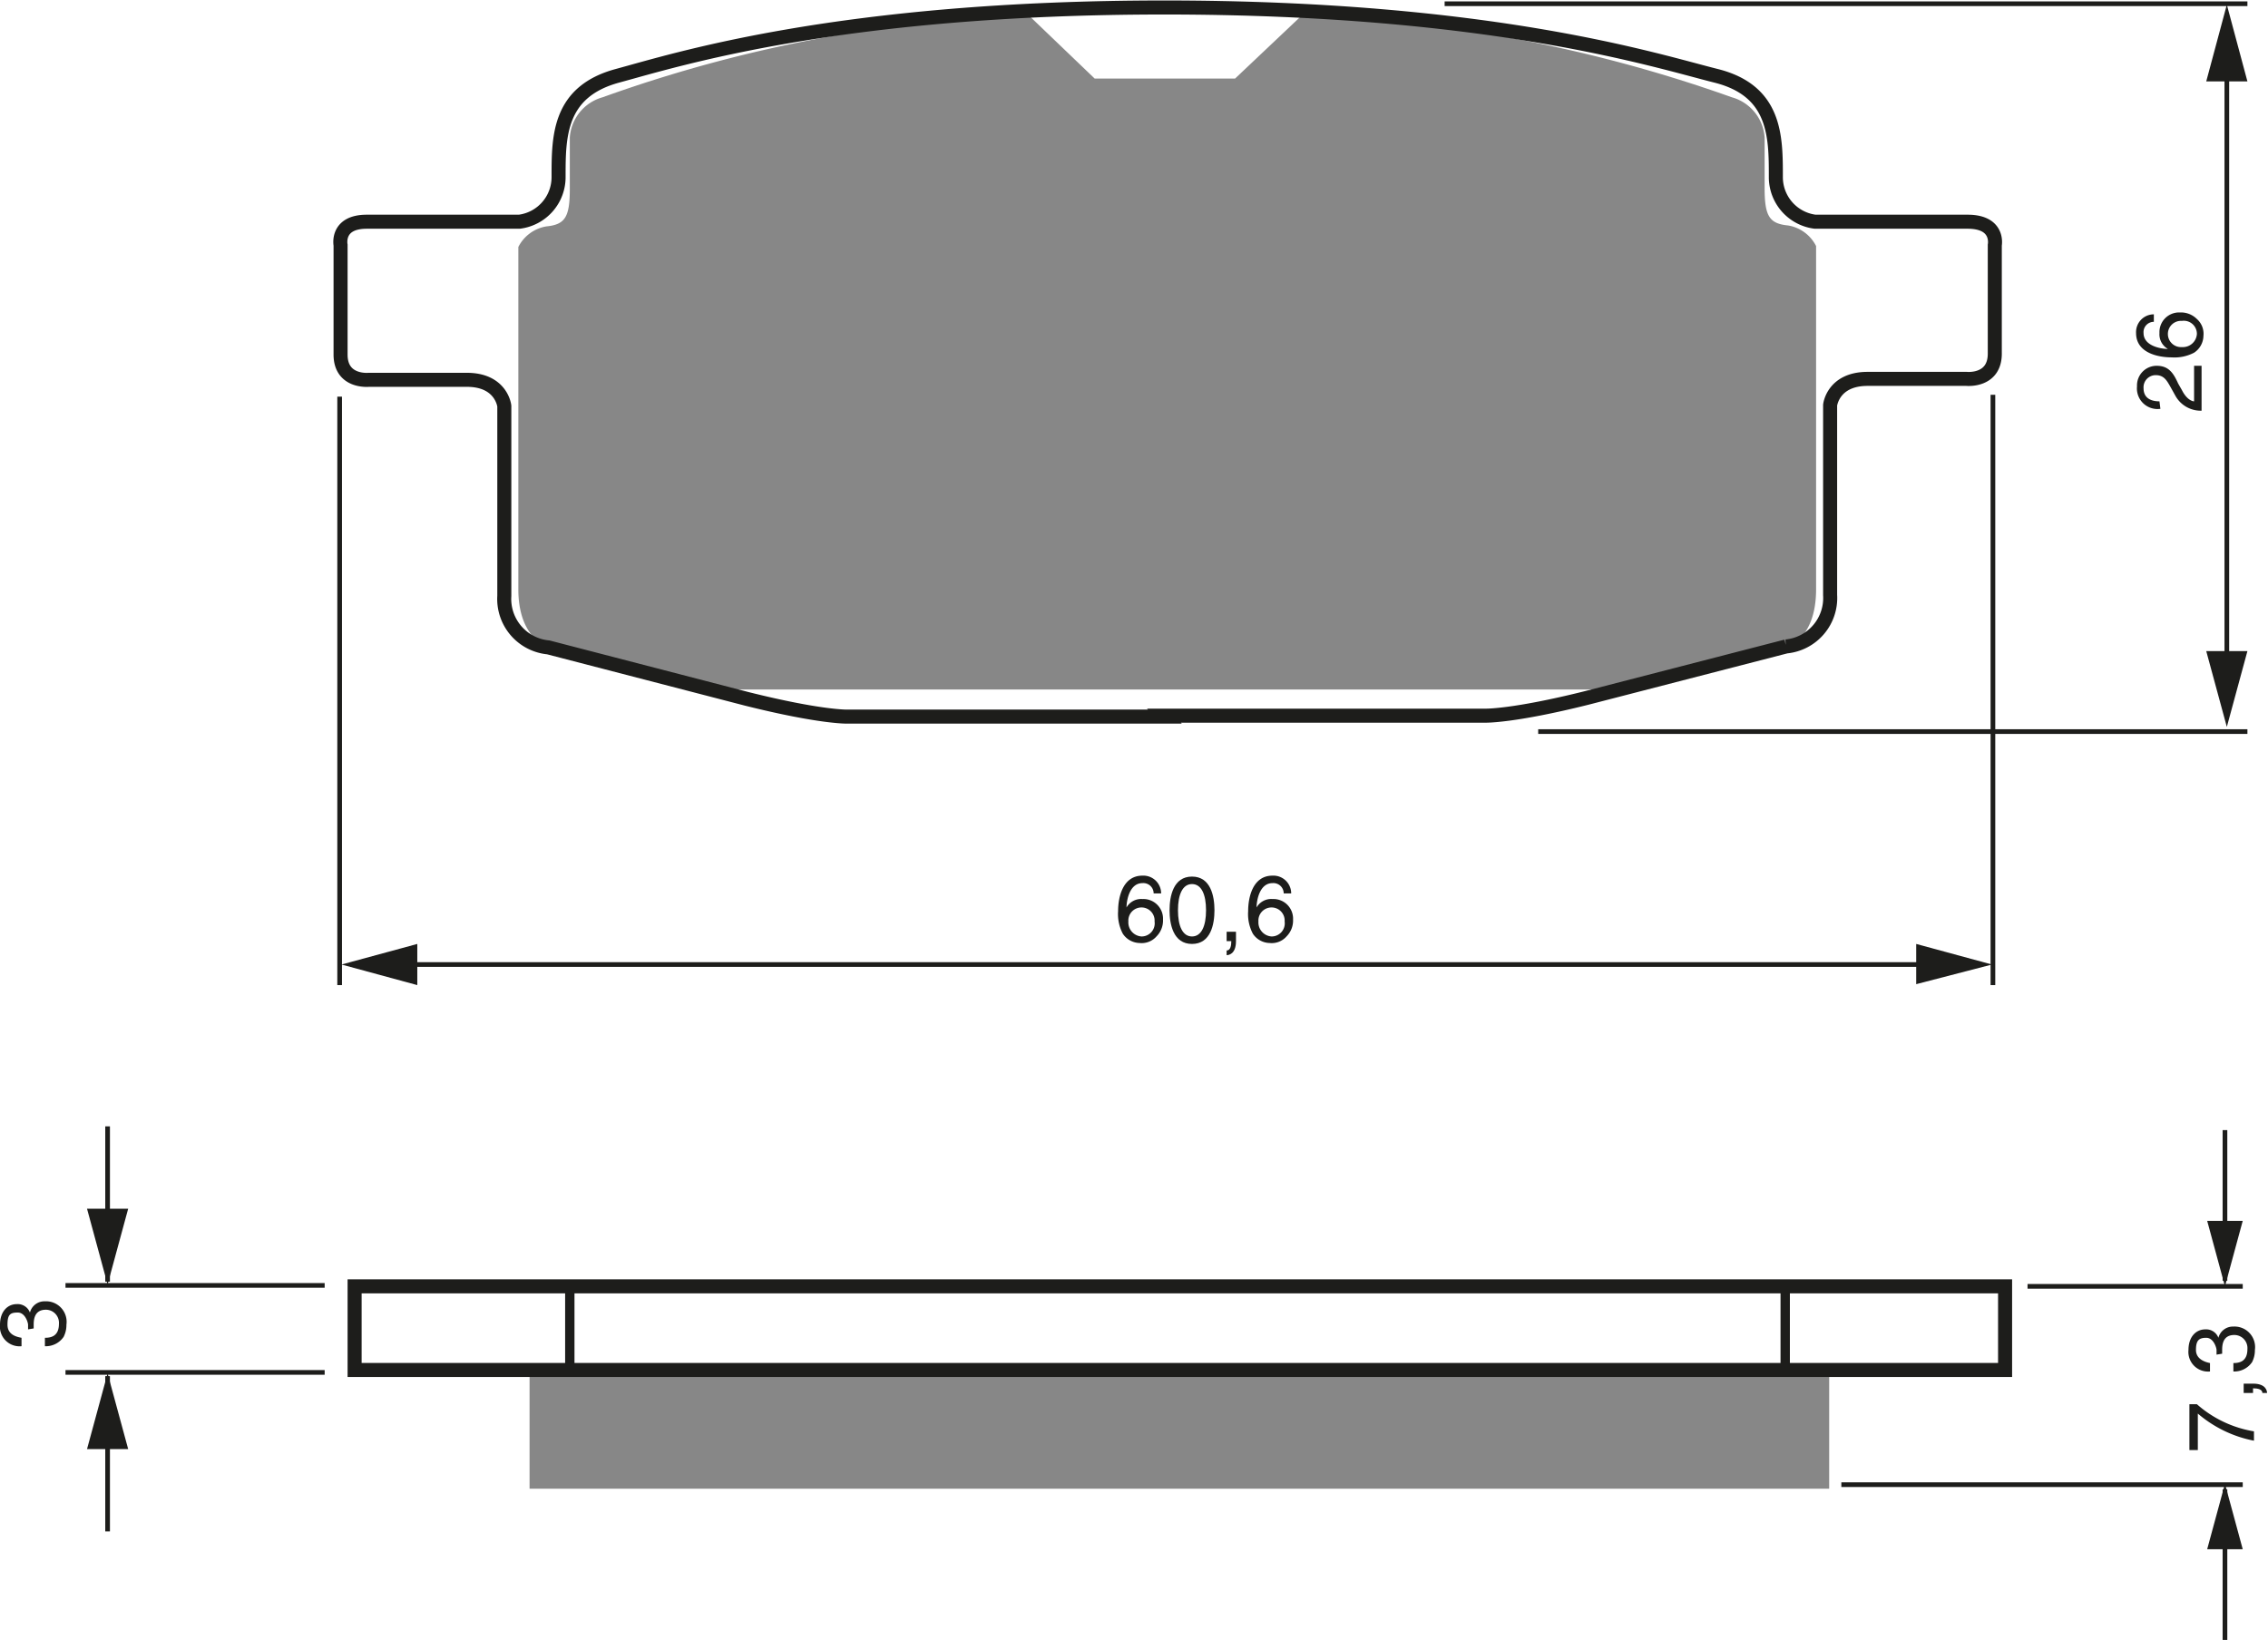 <?xml version="1.0" encoding="UTF-8"?><svg xmlns="http://www.w3.org/2000/svg" width="2424" height="1753" viewBox="0 0 242.4 175.3"><defs><style>.a{fill:#878787;}.b,.d,.e{fill:none;stroke:#1d1d1b;}.b{stroke-width:0.5px;}.c{fill:#1d1d1b;}.e{stroke-width:1.5px;}</style></defs><title>114</title><rect width="100%" height="100%" fill="white"/><path class="a" d="M276.4,136.7h46.7l19.8-4.5s3.2-.8,3.2-6.2V89.3a4.1,4.1,0,0,0-3-2.2c-2-.2-2.5-1-2.5-4V77.7a4.8,4.8,0,0,0-3.5-4.3,152.5,152.5,0,0,0-24.5-6.5,175.7,175.7,0,0,0-21.2-2.5l-7.4,7H269l-7.3-7a172.9,172.9,0,0,0-21,2.5,150.2,150.2,0,0,0-24.3,6.5,4.8,4.8,0,0,0-3.5,4.3v5.5c0,3-.5,3.8-2.5,4a4.1,4.1,0,0,0-3,2.2V126c0,5.3,3.2,6.2,3.2,6.2l19.7,4.5h46.2Z" transform="translate(-152 -63)"/><line class="b" x1="207.9" y1="103.1" x2="41.9" y2="103.1"/><polygon class="c" points="44.6 100.9 36.5 103.1 44.6 105.3 44.6 100.9"/><polygon class="c" points="204.8 105.2 212.9 103.1 204.8 100.9 204.8 105.2"/><line class="b" x1="36.3" y1="42.4" x2="36.3" y2="105.3"/><line class="b" x1="213" y1="42.2" x2="213" y2="105.3"/><path class="c" d="M275.3,158.5a1.1,1.1,0,0,0-1.2-1.1c-1.4,0-1.7,1.9-1.7,2.6h0a1.8,1.8,0,0,1,1.7-.9,2.1,2.1,0,0,1,2.2,2.2,2.4,2.4,0,0,1-.7,1.8,2.1,2.1,0,0,1-1.8.7,2.2,2.2,0,0,1-1.8-1,4.5,4.5,0,0,1-.5-2.4c0-1.5.5-3.8,2.6-3.8a1.9,1.9,0,0,1,2,1.9Zm-1.3,4.6a1.4,1.4,0,0,0,1.4-1.6,1.4,1.4,0,0,0-1.4-1.5,1.4,1.4,0,0,0-1.4,1.5A1.5,1.5,0,0,0,274,163.1Z" transform="translate(-152 -63)"/><path class="c" d="M279.4,163.9c-2,0-2.4-2.1-2.4-3.6s.4-3.6,2.4-3.6,2.4,2.1,2.4,3.6S281.4,163.9,279.4,163.9Zm0-6.4c-1,0-1.5,1.1-1.5,2.8s.5,2.8,1.5,2.8,1.5-1.1,1.5-2.8S280.4,157.5,279.4,157.5Z" transform="translate(-152 -63)"/><path class="c" d="M283.1,162.6h1v1c0,1.4-.8,1.5-1,1.5v-.5c.4,0,.5-.5.5-1h-.5Z" transform="translate(-152 -63)"/><path class="c" d="M289.2,158.5a1.1,1.1,0,0,0-1.2-1.1c-1.4,0-1.7,1.9-1.7,2.6h0a1.8,1.8,0,0,1,1.7-.9,2.1,2.1,0,0,1,2.2,2.2,2.4,2.4,0,0,1-.7,1.8,2.1,2.1,0,0,1-1.8.7,2.2,2.2,0,0,1-1.8-1,4.5,4.5,0,0,1-.5-2.4c0-1.5.5-3.8,2.6-3.8a1.9,1.9,0,0,1,2,1.9Zm-1.3,4.6a1.4,1.4,0,0,0,1.4-1.6,1.4,1.4,0,0,0-1.4-1.5,1.4,1.4,0,0,0-1.4,1.5A1.5,1.5,0,0,0,287.9,163.1Z" transform="translate(-152 -63)"/><line class="b" x1="240.2" y1="0.4" x2="154.4" y2="0.4"/><line class="b" x1="240.2" y1="78.2" x2="164.4" y2="78.2"/><line class="b" x1="238" y1="6.4" x2="238" y2="71.9"/><polygon class="c" points="235.8 69.6 238 77.7 240.2 69.6 235.8 69.6"/><polygon class="c" points="240.2 8.7 238 0.5 235.8 8.7 240.2 8.7"/><path class="c" d="M382.9,106.7a2.2,2.2,0,0,1-2.5-2.4,2.1,2.1,0,0,1,2.1-2.2c1.3,0,1.8.8,2.3,1.9l.4.7c.5,1,1.1,1.2,1.3,1.2v-3.8h.8v4.8a3.1,3.1,0,0,1-2.8-1.6l-.5-.9c-.4-.7-.7-1.3-1.6-1.3a1.3,1.3,0,0,0-1.3,1.4c0,1.3,1.2,1.4,1.7,1.4Z" transform="translate(-152 -63)"/><path class="c" d="M382.2,97.4a1.1,1.1,0,0,0-1.1,1.2c0,1.4,1.9,1.7,2.6,1.7h0a1.8,1.8,0,0,1-.9-1.7,2.1,2.1,0,0,1,2.2-2.2,2.4,2.4,0,0,1,1.8.7,2.1,2.1,0,0,1,.7,1.8,2.2,2.2,0,0,1-1,1.8,4.5,4.5,0,0,1-2.4.5c-1.5,0-3.8-.5-3.8-2.6a1.9,1.9,0,0,1,1.9-2Zm4.6,1.3a1.4,1.4,0,0,0-1.6-1.4,1.4,1.4,0,0,0-1.5,1.4,1.4,1.4,0,0,0,1.5,1.4A1.5,1.5,0,0,0,386.8,98.7Z" transform="translate(-152 -63)"/><path class="c" d="M155,205.1c0-.1,0-.3,0-.5s-.3-1.3-1.1-1.3-1.1.2-1.1,1.3,1,1.3,1.5,1.4v.9a2.1,2.1,0,0,1-2.3-2.3c0-1.4.8-2.2,1.8-2.2a1.4,1.4,0,0,1,1.4.9h0a1.6,1.6,0,0,1,1.6-1.2,2.2,2.2,0,0,1,2.3,2.5,2.8,2.8,0,0,1-.3,1.3,2.3,2.3,0,0,1-2,1v-.9c.7,0,1.5-.2,1.5-1.5a1.4,1.4,0,0,0-1.4-1.5c-1.2,0-1.3,1-1.3,1.6s0,.3,0,.4Z" transform="translate(-152 -63)"/><line class="b" x1="237.8" y1="136.9" x2="237.8" y2="120.8"/><polygon class="c" points="235.9 130.5 237.8 137.5 239.7 130.5 235.9 130.5"/><line class="b" x1="237.8" y1="159.2" x2="237.8" y2="175.3"/><polygon class="c" points="235.9 165.6 237.8 158.6 239.7 165.6 235.9 165.6"/><line class="b" x1="216.7" y1="137.5" x2="239.7" y2="137.5"/><line class="b" x1="196.8" y1="158.7" x2="239.7" y2="158.7"/><path class="c" d="M386,218v-4.9h.8a12.2,12.2,0,0,0,6.1,2.9v1a13,13,0,0,1-6-2.9V218Z" transform="translate(-152 -63)"/><path class="c" d="M391.8,211.9v-1h1c1.4,0,1.5.8,1.5,1h-.5c0-.4-.5-.5-1-.5v.5Z" transform="translate(-152 -63)"/><path class="c" d="M388.9,207.8c0-.1,0-.3,0-.5s-.3-1.3-1.1-1.3-1.1.3-1.1,1.3,1,1.3,1.5,1.4v.9a2.1,2.1,0,0,1-2.3-2.3c0-1.4.8-2.2,1.8-2.2a1.4,1.4,0,0,1,1.4.9h0a1.6,1.6,0,0,1,1.6-1.2,2.2,2.2,0,0,1,2.3,2.5,2.8,2.8,0,0,1-.3,1.3,2.3,2.3,0,0,1-2,1v-.9c.7,0,1.5-.2,1.5-1.5a1.4,1.4,0,0,0-1.4-1.5c-1.2,0-1.3,1-1.3,1.6s0,.3,0,.4Z" transform="translate(-152 -63)"/><line class="b" x1="34.7" y1="137.4" x2="7" y2="137.4"/><line class="b" x1="34.7" y1="146.7" x2="7" y2="146.7"/><line class="b" x1="11.5" y1="137" x2="11.5" y2="120.4"/><polygon class="c" points="9.3 129.2 11.5 137.3 13.7 129.2 9.3 129.2"/><line class="b" x1="11.5" y1="147.1" x2="11.5" y2="163.7"/><polygon class="c" points="9.3 154.9 11.5 146.8 13.7 154.9 9.3 154.9"/><line class="d" x1="60.9" y1="146.4" x2="60.9" y2="137.6"/><line class="d" x1="190.8" y1="146.4" x2="190.8" y2="137.6"/><path class="e" d="M276.4,139.5h34.3s2.9.1,10.9-1.9l21.3-5.5a5.2,5.2,0,0,0,4.7-5.5V106.3s.3-2.8,4-2.8h10.6s3,.3,3-2.7V89.2s.5-2.5-2.9-2.5H346a4.8,4.8,0,0,1-4.2-4.8c0-4.3,0-9.2-6.4-10.8s-24-7.3-59-7.3h.1c-34.7,0-52.2,5.6-58.5,7.3s-6.3,6.5-6.3,10.8a4.8,4.8,0,0,1-4.2,4.8H191.2c-3.3,0-2.8,2.5-2.8,2.5v11.7c0,3,3,2.7,3,2.7h10.5c3.7,0,4,2.8,4,2.8v20.3a5.2,5.2,0,0,0,4.7,5.5l21.2,5.5c8,2,10.8,1.9,10.8,1.9h33.9Z" transform="translate(-152 -63)"/><rect class="a" x="56.6" y="146.3" width="138.9" height="12.83"/><rect class="e" x="37.9" y="137.5" width="176.4" height="8.94"/></svg>